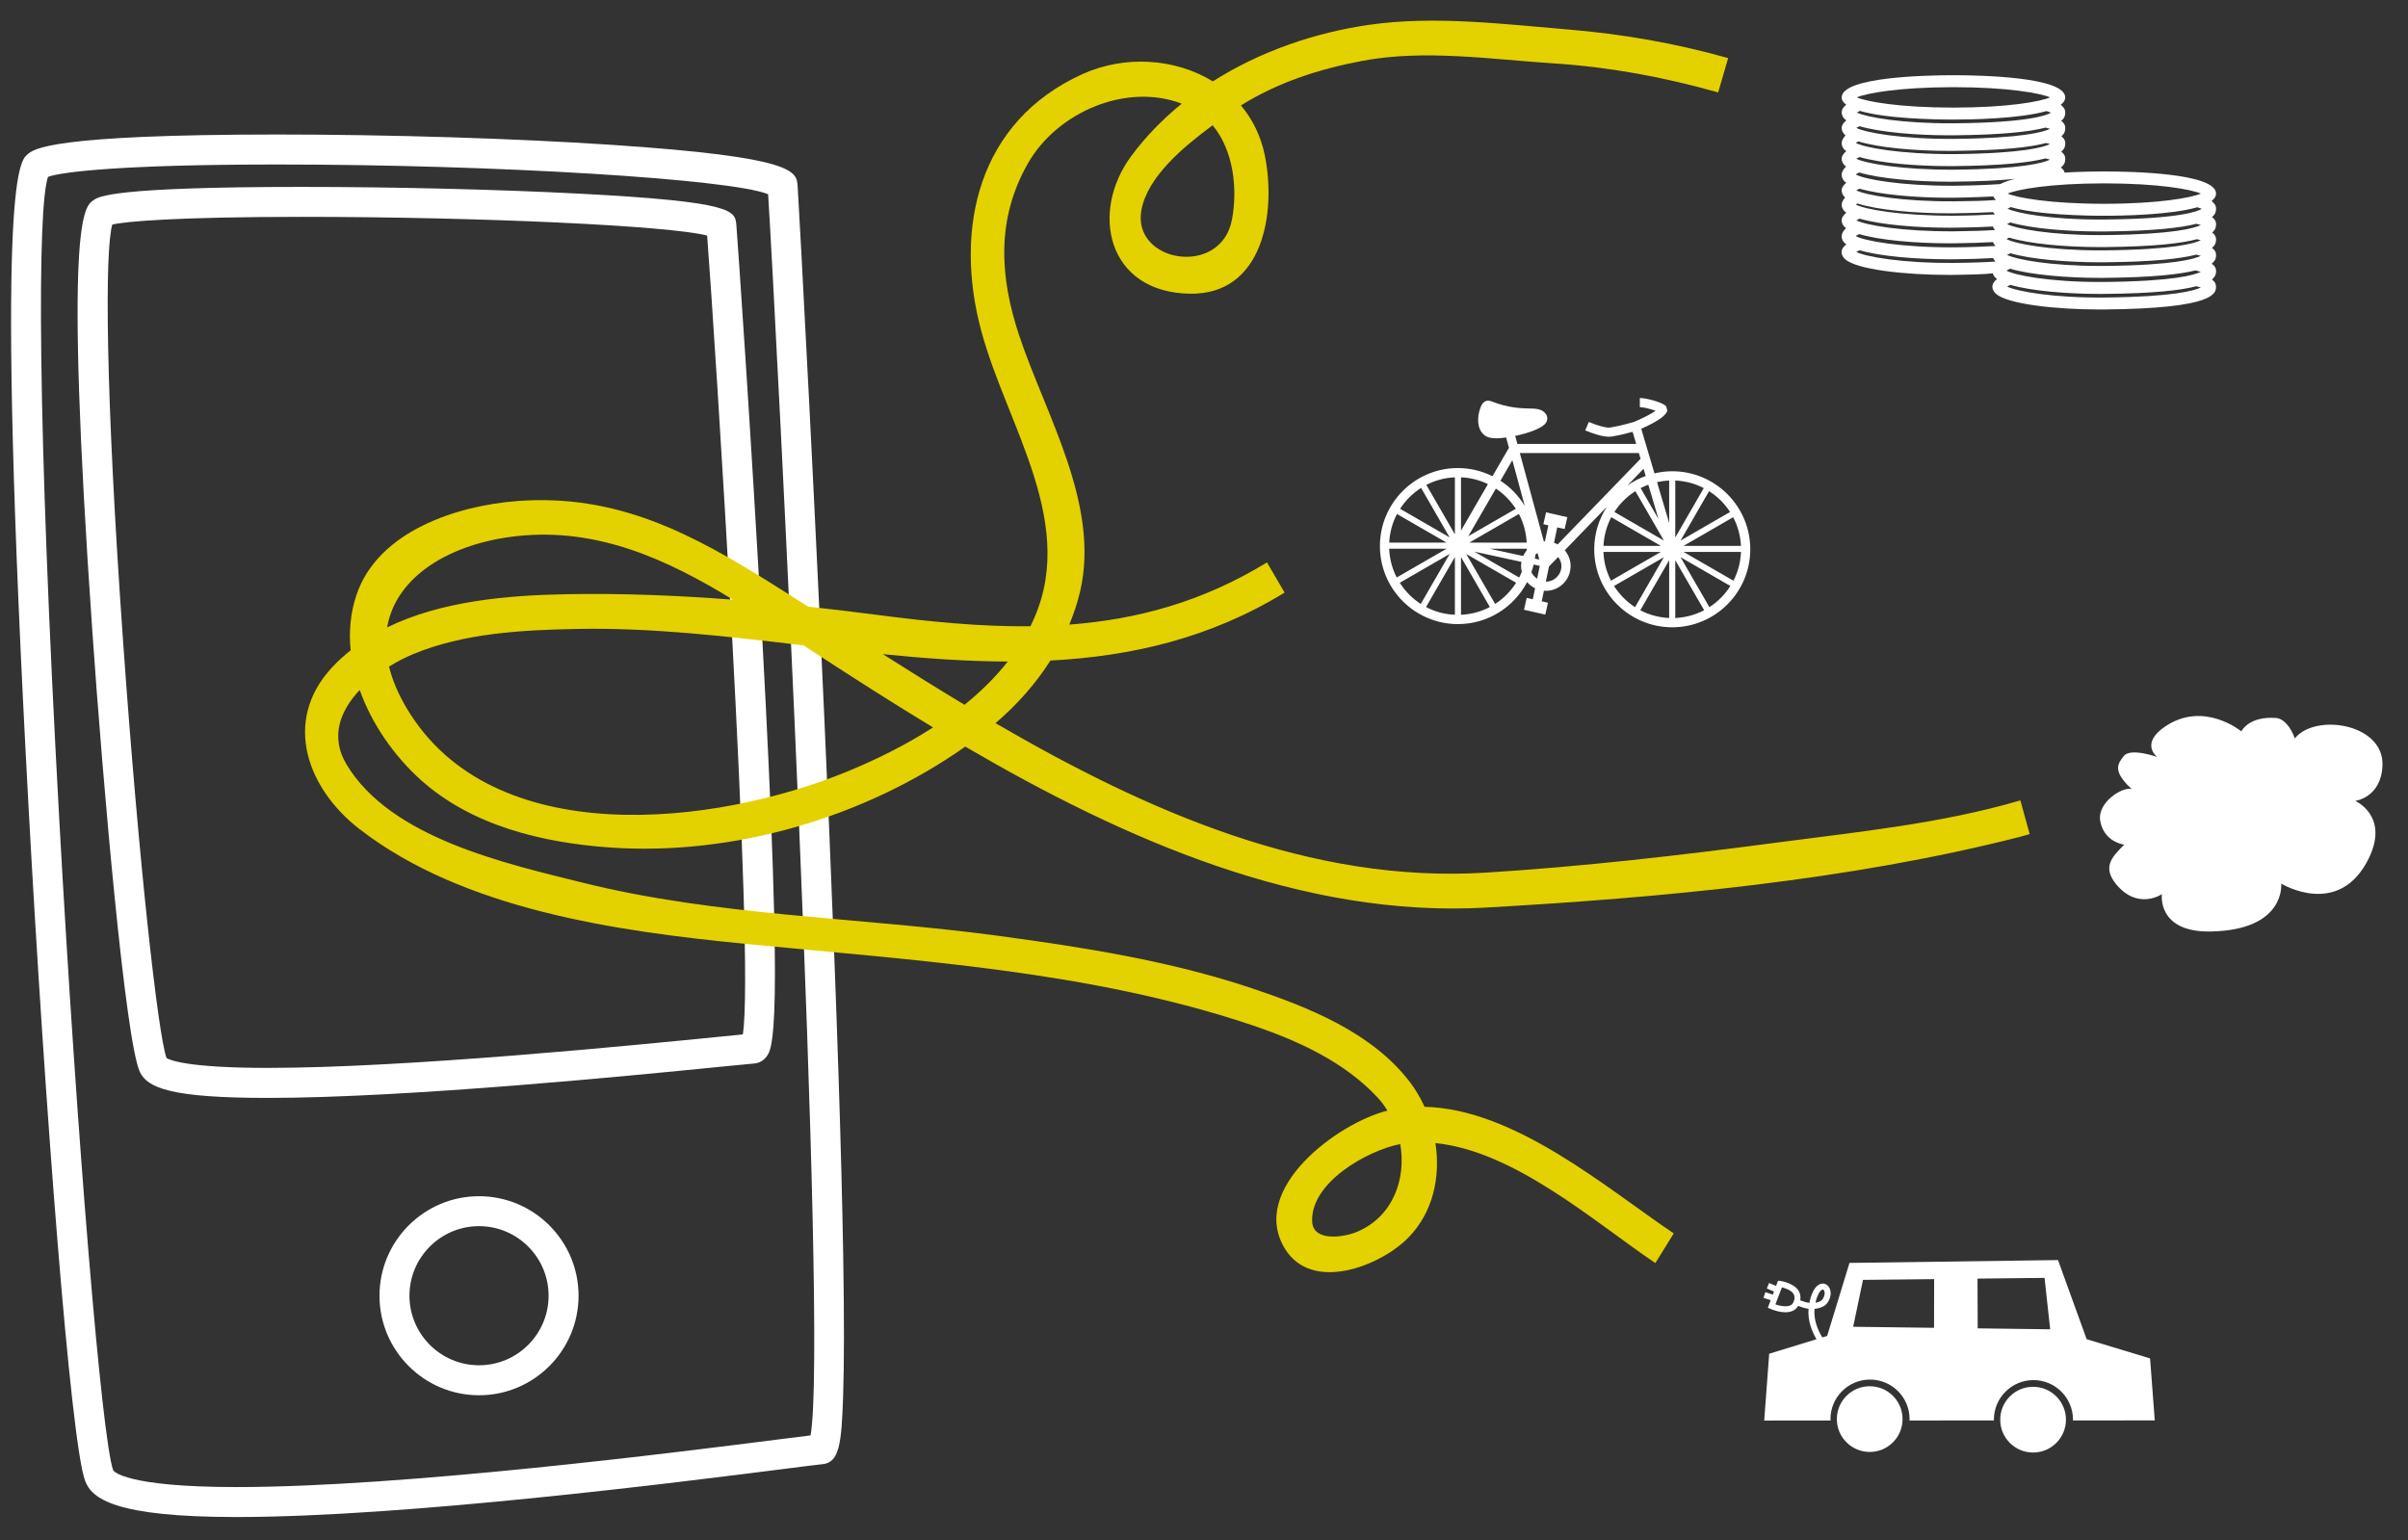 <?xml version="1.0" encoding="utf-8"?>
<!-- Generator: Adobe Illustrator 16.0.0, SVG Export Plug-In . SVG Version: 6.00 Build 0)  -->
<!DOCTYPE svg PUBLIC "-//W3C//DTD SVG 1.1//EN" "http://www.w3.org/Graphics/SVG/1.1/DTD/svg11.dtd">
<svg version="1.1" id="Ebene_1" xmlns="http://www.w3.org/2000/svg" xmlns:xlink="http://www.w3.org/1999/xlink" x="0px" y="0px"
	 width="333px" height="213px" viewBox="0 0 333 213" enable-background="new 0 0 333 213" xml:space="preserve">
<rect x="0" y="0" width="333" height="213" fill="#333333" stroke="none"/>
<g id="Ebene_3">
</g>
<g id="Ebene_2">
	<g>
		<path fill="#FFFFFF" d="M254.67,34.862c0,0.244,0.081,0.613,0.482,0.976c1.591,1.454,8.321,2.183,14.393,2.183
			c0.236,0,0.47-0.001,0.69-0.003c1.757-0.021,4.256-0.074,5.354-0.217c0.054,0.205,0.158,0.432,0.422,0.667
			c0.035,0.038,0.12,0.07,0.166,0.105c-0.349,0.293-0.653,0.639-0.653,1.071c0,0.246,0.087,0.619,0.488,0.978
			c1.588,1.449,8.318,2.181,14.391,2.181c0.232,0,0.46-0.001,0.693-0.003c15.352-0.146,15.352-2.271,15.352-3.174
			c0-0.447-0.242-0.742-0.56-0.971c0.552-0.45,0.57-0.882,0.57-1.181c0-0.467-0.256-0.773-0.606-1.006
			c0.588-0.459,0.604-0.904,0.604-1.209c0-0.447-0.24-0.742-0.561-0.973c0.552-0.452,0.561-0.884,0.561-1.183
			c0-0.431-0.229-0.717-0.537-0.946c0.527-0.444,0.537-0.864,0.537-1.159c0-0.448-0.24-0.744-0.561-0.973
			c0.552-0.451,0.561-0.884,0.561-1.182c0-0.451-0.278-0.771-0.623-1.042c0.389-0.3,0.623-0.634,0.623-1.023
			c0-2.846-11.828-3.067-15.453-3.067c-1.186,0-3.25,0.023-5.487,0.156c-0.087-0.287-0.257-0.529-0.516-0.703
			c0.589-0.459,0.603-0.905,0.603-1.209c0-0.448-0.239-0.743-0.559-0.973c0.549-0.451,0.559-0.883,0.559-1.181
			c0-0.433-0.229-0.719-0.533-0.948c0.518-0.445,0.529-0.867,0.529-1.165c0-0.445-0.235-0.74-0.557-0.97
			c0.547-0.452,0.557-0.884,0.557-1.183c0-0.45-0.278-0.771-0.62-1.043c0.39-0.297,0.62-0.633,0.62-1.021
			c0-2.847-11.827-3.068-15.453-3.068c-3.628,0-15.46,0.221-15.46,3.068c0,0.389,0.237,0.724,0.628,1.021
			c-0.341,0.261-0.628,0.603-0.628,1.062c0,0.249,0.089,0.617,0.483,0.978c0.038,0.037,0.121,0.071,0.167,0.105
			c-0.351,0.293-0.648,0.639-0.648,1.071c0,0.246,0.083,0.616,0.479,0.979c0.019,0.017,0.047,0.025,0.063,0.039
			c-0.322,0.317-0.545,0.69-0.545,1.089c0,0.25,0.087,0.618,0.483,0.98c0.038,0.037,0.121,0.07,0.167,0.104
			c-0.349,0.294-0.65,0.639-0.65,1.071c0,0.247,0.085,0.615,0.48,0.979c0.033,0.029,0.096,0.054,0.132,0.081
			c-0.358,0.332-0.614,0.729-0.614,1.158c0,0.248,0.083,0.618,0.482,0.977c0.038,0.036,0.119,0.069,0.167,0.102
			c-0.35,0.297-0.653,0.642-0.653,1.074c0,0.246,0.085,0.616,0.486,0.978c0,0,0,0,0.003,0c-0.283,0.302-0.485,0.644-0.485,1.013
			c0,0.246,0.087,0.617,0.482,0.976c0.038,0.039,0.119,0.069,0.167,0.106c-0.35,0.294-0.653,0.642-0.653,1.072
			c0,0.247,0.087,0.614,0.486,0.979c0.03,0.029,0.094,0.053,0.13,0.08c-0.358,0.331-0.616,0.729-0.616,1.156
			c0,0.25,0.085,0.62,0.486,0.979c0.035,0.037,0.116,0.067,0.162,0.105C254.973,34.08,254.67,34.428,254.67,34.862z M270.226,36.36
			c-7.288,0.056-12.223-0.867-13.523-1.512c0.122-0.081,0.294-0.161,0.462-0.237c2.838,0.834,7.799,1.252,12.391,1.252
			c0.232,0,0.466,0,0.691-0.003c2.082-0.019,3.823-0.081,5.377-0.167c0.063,0.153,0.178,0.317,0.34,0.483
			C274.373,36.275,272.519,36.344,270.226,36.36z M270.226,27.844c-7.288,0.04-12.223-0.866-13.523-1.515
			c0.122-0.08,0.294-0.16,0.462-0.236c2.838,0.833,7.799,1.254,12.391,1.254c0.232,0,0.466-0.002,0.691-0.005
			c2.097-0.021,3.843-0.107,5.408-0.172c0.077,0.172,0.203,0.336,0.371,0.487C274.43,27.788,272.541,27.822,270.226,27.844z
			 M277.851,32.862c2.801,0.869,7.86,1.311,12.556,1.311c0.232,0,0.466-0.002,0.693-0.004c6.824-0.063,10.602-0.518,12.704-1.086
			c0.171,0.044,0.363,0.093,0.543,0.144c-0.835,0.421-3.732,1.304-13.265,1.396c-0.244,0-0.489,0.003-0.738,0.003
			c-6.98,0-11.719-0.928-12.859-1.559C277.571,33.001,277.711,32.93,277.851,32.862z M277.558,31
			c0.122-0.078,0.296-0.158,0.463-0.234c2.838,0.832,7.791,1.249,12.388,1.249c0.233,0,0.467,0,0.695-0.003
			c6.721-0.063,10.502-0.507,12.623-1.061l0.021,0.004c0.184,0.046,0.404,0.104,0.604,0.165c-0.837,0.419-3.734,1.302-13.267,1.392
			c-0.247,0-0.487,0.003-0.738,0.003C283.509,32.521,278.82,31.625,277.558,31z M304.349,35.384
			c-0.835,0.419-3.736,1.301-13.268,1.394c-0.244,0-0.489,0.002-0.738,0.002c-6.836,0-11.524-0.893-12.785-1.52
			c0.122-0.08,0.296-0.158,0.463-0.233c2.838,0.831,7.791,1.249,12.388,1.249c0.233,0,0.467-0.003,0.695-0.003
			c6.721-0.062,10.502-0.503,12.623-1.06l0.021,0.004C303.929,35.268,304.151,35.327,304.349,35.384z M291.082,41.146
			c-7.17,0.075-12.22-0.864-13.521-1.512c0.117-0.08,0.293-0.158,0.462-0.234c2.839,0.832,7.791,1.252,12.384,1.252
			c0.233,0,0.462-0.003,0.695-0.005c6.726-0.062,10.503-0.502,12.627-1.059l0.023,0.004c0.183,0.046,0.405,0.106,0.604,0.165
			C303.512,40.175,300.612,41.06,291.082,41.146z M291.082,38.994c-0.25,0.001-0.49,0.003-0.739,0.003
			c-6.982,0-11.722-0.932-12.857-1.559c0.113-0.095,0.284-0.194,0.486-0.275c2.829,0.838,7.816,1.269,12.438,1.269
			c0.229,0,0.462-0.001,0.695-0.004c6.602-0.061,10.352-0.491,12.495-1.032l0.147,0.037c0.183,0.045,0.404,0.103,0.601,0.165
			C303.512,38.018,300.612,38.906,291.082,38.994z M291.082,30.36c-0.245,0.001-0.49,0.002-0.739,0.002
			c-6.747,0-11.403-0.866-12.729-1.495c0.098-0.047,0.219-0.102,0.378-0.161l-0.04-0.097c3.652,1.109,10.447,1.23,13.046,1.23
			c2.559,0,9.174-0.114,12.868-1.176c0.268,0.088,0.491,0.167,0.611,0.229C303.842,29.273,301.202,30.267,291.082,30.36z
			 M290.996,25.36c7.508-0.001,12.034,0.835,13.364,1.413c-1.33,0.575-5.856,1.412-13.364,1.412c-7.51,0-12.043-0.837-13.366-1.412
			C278.955,26.199,283.486,25.36,290.996,25.36z M270.143,12.056c7.505,0,12.038,0.835,13.362,1.412
			c-1.326,0.578-5.858,1.413-13.362,1.413c-7.506,0-12.043-0.835-13.368-1.413C258.1,12.891,262.636,12.056,270.143,12.056z
			 M257.139,15.405l-0.043-0.099c3.656,1.111,10.45,1.231,13.047,1.231c2.551,0,9.176-0.117,12.865-1.176
			c0.274,0.089,0.495,0.169,0.617,0.231c-0.639,0.377-3.275,1.371-13.397,1.462c-7.222,0.042-12.096-0.842-13.468-1.492
			C256.856,15.516,256.982,15.463,257.139,15.405z M257.168,17.459c2.836,0.833,7.795,1.254,12.388,1.254
			c0.232,0,0.467-0.002,0.69-0.002c6.725-0.064,10.505-0.507,12.628-1.061l0.021,0.004c0.186,0.047,0.403,0.107,0.603,0.162
			c-0.834,0.418-3.729,1.302-13.266,1.392c-7.289,0.043-12.222-0.866-13.523-1.515C256.824,17.615,256.996,17.535,257.168,17.459z
			 M257,19.557c2.799,0.871,7.858,1.311,12.554,1.311c0.234,0,0.469-0.001,0.693-0.003c6.825-0.067,10.604-0.519,12.705-1.086
			c0.172,0.042,0.365,0.093,0.541,0.145c-0.836,0.415-3.73,1.301-13.264,1.391c-7.455,0.021-12.422-0.903-13.594-1.553
			C256.718,19.693,256.861,19.625,257,19.557z M283.491,22.079c-0.835,0.419-3.73,1.302-13.264,1.392
			c-7.293,0.027-12.222-0.866-13.525-1.514c0.122-0.081,0.294-0.161,0.464-0.238c2.836,0.835,7.797,1.255,12.389,1.255
			c0.234,0,0.47-0.002,0.693-0.002c6.723-0.065,10.501-0.509,12.625-1.062l0.021,0.004
			C283.071,21.964,283.296,22.023,283.491,22.079z M257.118,23.859c2.825,0.842,7.813,1.271,12.437,1.271
			c0.232,0,0.468-0.001,0.69-0.003c3.591-0.034,6.308-0.178,8.413-0.387c-0.813,0.201-1.523,0.437-2.054,0.719
			c-1.696,0.119-3.785,0.201-6.377,0.23c-7.452,0.026-12.418-0.905-13.597-1.558C256.745,24.041,256.917,23.936,257.118,23.859z
			 M256.875,28.147c2.772,0.896,7.908,1.354,12.678,1.354c0.232,0,0.466-0.001,0.691-0.002c2.095-0.019,3.839-0.083,5.398-0.167
			c0.047,0.1,0.146,0.213,0.238,0.322c-1.571,0.097-3.402,0.165-5.651,0.183c-7.458,0.017-12.422-0.899-13.599-1.55
			C256.691,28.236,256.796,28.193,256.875,28.147z M275.885,31.812c-1.569,0.101-3.402,0.16-5.653,0.181
			c-7.291,0.04-12.224-0.866-13.523-1.516c0.116-0.08,0.288-0.161,0.463-0.236c2.836,0.832,7.794,1.253,12.387,1.253
			c0.231,0,0.467,0,0.69-0.002c2.07-0.018,3.808-0.082,5.354-0.165C275.64,31.478,275.741,31.637,275.885,31.812z M257.118,32.379
			c2.825,0.843,7.813,1.272,12.437,1.272c0.232,0,0.468-0.003,0.69-0.003c2.075-0.024,3.811-0.083,5.363-0.167
			c0.058,0.168,0.17,0.348,0.352,0.54c-1.583,0.095-3.449,0.167-5.732,0.187c-7.452,0.023-12.418-0.902-13.597-1.555
			C256.745,32.564,256.917,32.458,257.118,32.379z"/>
		<path fill="#FFFFFF" d="M325.699,110.766c0,0,3.643-0.451,3.771-4.959c0.168-5.763-9.323-7.193-12.123-3.684
			c-0.529-1.519-1.511-2.733-2.581-2.822c-3.797-0.297-4.816,1.846-4.816,1.846s-5.205-4.312-10.572-0.644
			c-3.483,2.374-1.063,4.189-1.063,4.189s-3.702-1.324-4.633-0.123c-0.836,1.085-1.583,2.078,1.099,4.551
			c-1.341-0.331-4.806,1.915-4.339,4.436c0.487,2.594,2.62,3.148,3.315,3.265c-1.614,1.616-3.061,3.021-1.185,5.384
			c3.01,3.77,6.393,1.46,6.393,1.46s-0.724,5.322,6.805,5.162c10.386-0.221,9.695-6.624,9.695-6.624s8.083,4.957,12.175-3.628
			C330.375,112.797,325.699,110.766,325.699,110.766z"/>
		<path fill="#FFFFFF" d="M231.251,65.176c-0.847,0-1.669,0.107-2.457,0.291l-1.829-6.168c2.273-1,3.48-1.851,3.605-2.528
			l-0.162-0.577c-0.452-0.541-2.711-1.149-3.637-1.149v1.265c0.549,0,1.556,0.275,2.188,0.505c-0.595,0.413-1.763,1.019-2.979,1.533
			c-0.195,0.059-1.791,0.529-3.273,0.775c-0.513,0.088-1.666-0.206-2.995-0.763l-0.487,1.165c0.995,0.416,2.31,0.878,3.291,0.878
			c0.143,0,0.274-0.014,0.4-0.031c1.082-0.18,2.194-0.466,2.856-0.648l0.497,1.673h-16.433l-0.302-1.11
			c1.843-0.386,3.875-1.075,4.315-1.913c0.187-0.356,0.168-0.763-0.055-1.088c-0.52-0.757-1.374-0.774-2.362-0.793
			c-1.127-0.024-2.83-0.058-5.309-1.031l-0.323-0.062c-0.728,0-1.007,0.799-1.114,1.102c-0.405,1.155-0.491,2.816,0.601,3.69
			c0.37,0.293,0.902,0.431,1.682,0.431c0.34,0,0.805-0.048,1.31-0.119l0.391,1.429l-2.276,3.93
			c-1.444-0.716-3.062-1.129-4.778-1.129c-5.95,0-10.789,4.84-10.789,10.791c0,5.951,4.839,10.791,10.789,10.791
			c4.154,0,7.757-2.36,9.565-5.806c0.306,0.353,0.677,0.647,1.105,0.852l-0.318,1.519l-0.842-0.19l-0.374,1.642l2.942,0.671
			l0.374-1.64l-0.869-0.201l0.312-1.476c0.089,0.009,0.167,0.029,0.26,0.029c1.889,0,3.425-1.537,3.425-3.426
			c0-0.836-0.312-1.587-0.807-2.186l5.841-6.035c-1.117,1.697-1.768,3.722-1.768,5.897c0,5.951,4.841,10.792,10.79,10.792
			c5.951,0,10.791-4.841,10.791-10.792C242.039,70.012,237.198,65.176,231.251,65.176z M196.521,67.482l3.944,6.838l-6.847-3.953
			C194.365,69.207,195.357,68.225,196.521,67.482z M193.19,71.09l6.858,3.958h-7.934C192.187,73.627,192.56,72.281,193.19,71.09z
			 M192.109,75.89h7.934l-6.889,3.977C192.53,78.667,192.167,77.32,192.109,75.89z M193.575,80.598l6.894-3.98l-3.994,6.91
			C195.312,82.776,194.316,81.773,193.575,80.598z M201.196,85.023c-1.436-0.061-2.789-0.433-3.991-1.068l3.991-6.913V85.023z
			 M201.196,73.897l-3.947-6.836c1.193-0.618,2.527-0.984,3.947-1.048V73.897z M229.35,71.777l-2.469-4.271
			c0.342-0.178,0.696-0.332,1.063-0.465L229.35,71.777z M230.099,74.76l-6.847-3.951c0.744-1.157,1.738-2.14,2.903-2.881
			L230.099,74.76z M227.285,64.833l0.298,0.996c-0.906,0.328-1.758,0.771-2.536,1.321L227.285,64.833z M209.14,63.646l1.717,6.326
			c-0.843-1.403-1.993-2.597-3.361-3.489L209.14,63.646z M211.122,75.046h-7.934l6.858-3.96
			C210.677,72.283,211.053,73.627,211.122,75.046z M206.862,67.575c1.101,0.727,2.036,1.68,2.755,2.792l-6.569,3.79L206.862,67.575z
			 M202.041,66.013c1.329,0.058,2.584,0.389,3.72,0.941l-3.72,6.427V66.013z M202.041,85.023v-7.982l3.991,6.914
			C204.832,84.584,203.476,84.963,202.041,85.023z M206.76,83.528l-3.992-6.907l6.892,3.977
			C208.918,81.773,207.928,82.773,206.76,83.528z M210.084,79.872l-6.193-3.577l6.51,1.416c-0.029,0.188-0.059,0.378-0.059,0.571
			c0,0.279,0.042,0.549,0.104,0.808C210.34,79.355,210.217,79.613,210.084,79.872z M211.126,75.889
			c-0.002,0.084-0.008,0.165-0.014,0.247c-0.188,0.233-0.353,0.484-0.479,0.761l-4.637-1.009L211.126,75.889L211.126,75.889z
			 M212.566,80.029c-0.337-0.229-0.629-0.524-0.789-0.904c0.119-0.339,0.225-0.688,0.311-1.046l0.85,0.186L212.566,80.029z
			 M212.257,77.255c0.031-0.193,0.067-0.383,0.088-0.578c0.087-0.076,0.188-0.126,0.282-0.189l0.246,0.899L212.257,77.255z
			 M213.771,80.443l0.442-2.104l1.271-1.31c0.26,0.359,0.443,0.777,0.443,1.251C215.933,79.469,214.965,80.442,213.771,80.443z
			 M215.409,75.293c-0.16-0.088-0.328-0.169-0.504-0.232l0.444-2.126l1.024,0.235l0.373-1.642l-2.941-0.67L213.43,72.5l0.688,0.155
			l-0.47,2.213c-0.049,0.002-0.099,0.013-0.15,0.019l-3.322-12.228h16.462v-0.001l0.233,0.79L215.409,75.293z M222.82,71.533
			l6.855,3.961h-7.933C221.816,74.069,222.191,72.729,222.82,71.533z M221.739,76.336h7.935l-6.892,3.977
			C222.16,79.111,221.795,77.765,221.739,76.336z M223.203,81.045l6.893-3.981l-3.989,6.908
			C224.941,83.222,223.951,82.217,223.203,81.045z M230.828,85.469c-1.435-0.062-2.79-0.436-3.993-1.071l3.993-6.915V85.469z
			 M230.828,72.33l-1.677-5.651c0.544-0.125,1.103-0.199,1.677-0.222V72.33z M231.671,66.458c1.417,0.063,2.754,0.43,3.942,1.049
			l-3.942,6.834V66.458z M231.671,85.469v-7.986l3.993,6.912C234.459,85.031,233.104,85.407,231.671,85.469z M236.389,83.97
			l-3.988-6.907l6.891,3.979C238.548,82.217,237.56,83.22,236.389,83.97z M239.715,80.313l-6.893-3.977h7.938
			C240.703,77.765,240.335,79.113,239.715,80.313z M240.754,75.494h-7.932l6.858-3.961
			C240.308,72.727,240.685,74.069,240.754,75.494z M232.4,74.764l3.944-6.836c1.167,0.741,2.159,1.724,2.906,2.881L232.4,74.764z"/>
		<path fill="#FFFFFF" d="M258.561,191.721c2.51,0,4.544,2.034,4.544,4.544c0,2.511-2.036,4.545-4.544,4.545
			c-2.51,0-4.545-2.036-4.545-4.545C254.015,193.755,256.051,191.721,258.561,191.721z"/>
		<path fill="#FFFFFF" d="M288.563,185.217l-3.963-10.946l-28.836,0.394l-3.091,10.102l-0.666,0.204
			c-0.653-1.07-1.209-2.445-1.08-3.945c1.201-0.145,1.616-0.568,1.868-0.966c0.447-0.722,0.491-1.542,0.104-2.086
			c-0.249-0.356-0.639-0.515-1.041-0.427c-0.435,0.093-1.22,0.57-1.646,2.652c-0.429-0.063-0.909-0.224-1.261-0.359
			c0.086-0.464,0.023-0.89-0.196-1.277c-0.659-1.134-2.469-1.386-2.545-1.399l-0.324-0.043l-0.274,0.722l-0.967-0.4l-0.314,0.764
			l0.99,0.413l-0.161,0.431l-1.027-0.342l-0.264,0.787l1,0.324l-0.396,1.038l0.355,0.157c0.043,0.021,1.071,0.476,2.079,0.476
			c1.002,0,1.499-0.434,1.758-0.884c0.361,0.145,0.893,0.326,1.434,0.404c-0.124,1.613,0.43,3.058,1.098,4.21l-6.536,2.003
			l-0.69,9.242l9.183-0.002c0-0.065-0.021-0.126-0.021-0.193c0-3.021,2.446-5.471,5.472-5.471c3.021,0,5.47,2.446,5.47,5.471
			c0,0.065-0.021,0.126-0.021,0.189l11.689-0.008c0-0.036-0.012-0.071-0.012-0.104c0-3.021,2.448-5.475,5.47-5.475
			c3.022,0,5.47,2.449,5.47,5.475c0,0.031-0.008,0.066-0.012,0.104l11.32-0.006l-0.647-8.573L288.563,185.217z M252.033,178.354
			c0.009-0.002,0.021-0.002,0.035-0.002c0.038,0,0.096,0.016,0.152,0.096c0.152,0.216,0.178,0.677-0.137,1.174
			c-0.097,0.146-0.257,0.416-1.023,0.551C251.363,178.846,251.807,178.403,252.033,178.354z M248.034,180.054
			c-0.106,0.265-0.345,0.61-1.136,0.61c-0.503,0-1.033-0.145-1.376-0.263l0.896-2.354c0.516,0.119,1.318,0.408,1.623,0.933
			C248.208,179.275,248.208,179.626,248.034,180.054z M267.457,183.641l-11.181-0.145l1.354-6.485l9.841-0.104L267.457,183.641z
			 M273.495,183.715l-0.028-6.879l9.271-0.099l0.779,7.107L273.495,183.715z"/>
		<circle fill="#FFFFFF" cx="281.154" cy="196.344" r="4.545"/>
		<path fill="#FFFFFF" d="M114.672,114.811c-1.801-42.73-4.181-86.285-4.367-89.062c-0.139-2.066-0.268-4.021-25.639-5.712
			c-13.476-0.896-30.768-1.434-46.255-1.434c-31.445,0-33.752,2.002-34.623,2.755c-1.125,0.977-4.548,3.943,0.165,90.32
			c2.262,41.463,5.803,87.623,7.81,93.104c0.912,2.486,4.112,5.027,20.935,5.027c23.381,0,61.338-4.825,75.627-6.64
			c2.817-0.359,4.852-0.618,5.34-0.659c2.396-0.183,2.706-2.718,2.929-9.389c0.15-4.465,0.154-11.003,0.013-19.428
			C116.372,159.459,115.719,139.649,114.672,114.811z M112.093,198.521c-0.914,0.105-2.299,0.285-4.29,0.537
			c-14.218,1.81-51.984,6.608-75.104,6.608c-15.499,0-16.996-2.235-17.042-2.309c-1.583-4.32-4.996-45.48-7.453-89.887
			C5.1,57.362,5.179,28.599,6.641,24.46c1.824-0.683,10.207-1.71,31.771-1.71c30.084,0,62.621,2,67.812,4.11
			C107.345,44.735,114.56,184.624,112.093,198.521z"/>
		<path fill="#FFFFFF" d="M66.244,165.44c-7.589,0-13.765,6.175-13.765,13.761c0,7.591,6.176,13.767,13.765,13.767
			s13.765-6.176,13.765-13.767C80.008,171.611,73.834,165.44,66.244,165.44z M66.244,188.821c-5.305,0-9.621-4.313-9.621-9.623
			c0-5.301,4.315-9.618,9.621-9.618c5.305,0,9.62,4.317,9.62,9.618C75.865,184.508,71.549,188.821,66.244,188.821z"/>
		<path fill="#FFFFFF" d="M101.832,31.145c-0.172-2.021-0.276-3.243-21.654-4.36c-11.194-0.583-25.558-0.934-38.427-0.934
			c-26.128,0-28.077,1.325-28.811,1.823c-1.339,0.91-4.126,2.803-0.174,59.596c1.482,21.313,4.58,56.717,6.579,60.988
			c1.036,2.213,4.35,3.586,17.658,3.586c19.424,0,50.958-3.144,62.828-4.327c2.425-0.243,4.001-0.399,4.442-0.429
			c0.616-0.036,1.188-0.322,1.605-0.809c1.006-1.164,2.526-2.921-0.488-58.451C103.903,60.393,101.979,32.869,101.832,31.145z
			 M102.726,143.066c-0.802,0.077-1.921,0.187-3.307,0.325c-11.815,1.177-43.199,4.302-62.419,4.302
			c-10.964,0-13.48-1.063-13.972-1.363c-1.164-3.219-3.805-26.617-5.992-57.417c-2.501-35.197-2.539-54.311-1.508-57.856
			c1.875-0.442,9.002-1.065,26.224-1.065c24.821,0,50.835,1.227,56.038,2.587C98.806,45.793,104.422,132.146,102.726,143.066z"/>
	</g>
	<path fill="#E4D100" d="M58.116,107.799c7.094,6.418,16.953,8.763,26.24,9.413c16.965,1.188,35.177-4.1,49.13-13.955
		c22.128,12.936,46.657,23.701,72.012,22.263c24.323-1.38,50.094-3.731,73.755-9.76c0.477-0.124,0.956-0.259,1.428-0.4l-1.285-4.663
		c-10.933,3.222-22.668,4.376-33.932,5.868c-13.267,1.755-26.606,3.288-39.97,4.121c-24.21,1.509-46.808-8.438-67.826-20.672
		c2.932-2.501,5.534-5.418,7.601-8.661c11.173-0.584,22.059-3.078,32.379-9.396l-2.44-4.173c-8.974,5.491-18.015,7.896-27.341,8.601
		c0.621-1.494,1.145-3.031,1.511-4.623c2.768-12.008-4.774-24.363-8.436-35.36c-2.729-8.193-3.166-16.17,1.234-23.848
		c4.036-7.044,13.589-11.157,21.243-8.214c-2.604,2.118-4.966,4.523-6.98,7.245c-5.744,7.748-3.336,18.833,8.079,19.037
		c10.163,0.181,11.98-11.173,10.407-19.069c-0.547-2.743-1.722-5.066-3.317-6.972c5.129-3.204,10.824-5.042,16.831-6.171
		c8.575-1.61,17.778-0.199,26.406,0.356c7.783,0.505,15.264,1.899,22.761,4.017l1.377-4.748c-7.296-2.063-14.659-3.336-22.215-3.965
		c-8.952-0.745-18.446-1.922-27.384-0.643c-7.526,1.074-15.119,3.669-21.664,7.828c-5.193-3.197-12.18-3.669-18.08-0.983
		c-14.313,6.513-17.761,21.202-13.963,35.417c3.563,13.341,13.762,27.121,6.815,40.929c-6.863,0.07-13.898-0.626-21.194-1.578
		c-3.166-0.414-6.35-0.792-9.541-1.138c-1.576-1.005-3.153-2.007-4.708-2.983C95.641,73.75,85.281,68.268,71.559,69.294
		c-8.367,0.626-19.331,4.171-22.282,13.04c-0.831,2.494-1.038,5.061-0.787,7.604c-0.931,0.747-1.823,1.544-2.643,2.442
		c-6.829,7.458-3.272,16.746,3.827,22.252c14.446,11.203,35.648,14.16,53.387,15.905c23.386,2.303,47.5,3.687,69.936,11.198
		c6.387,2.14,12.93,5.093,17.568,10.119c0.495,0.541,0.919,1.131,1.305,1.747c-6.839,1.695-19.224,10.815-14.19,19.082
		c3.769,6.186,13.279,2.361,17.07-1.506c3.438-3.508,4.476-8.411,3.753-13.086c10.956,1.096,22.038,10.951,30.416,16.594
		l2.543-4.102c-9.366-6.31-21.99-17.226-34.457-17.507c-0.565-1.236-1.255-2.409-2.068-3.472
		c-5.231-6.822-13.982-10.301-21.869-12.941c-11.309-3.785-23.269-5.652-35.049-7.242c-19.078-2.574-38.706-2.688-57.431-7.342
		c-10.713-2.665-26.575-6.169-32.679-16.378c-2.289-3.831-0.845-7.438,1.838-10.27C51.437,100.191,54.538,104.563,58.116,107.799z
		 M170.37,30.353c-1.508,8.081-13.94,5.949-12.515-1.368c0.902-4.627,5.862-8.717,9.837-11.658
		C170.57,20.78,171.175,26.041,170.37,30.353z M193.638,158.223c0.851,4.86-1.023,10.086-6.027,12.164
		c-1.774,0.733-6.05,1.408-6.156-1.47C181.251,163.57,188.979,159.158,193.638,158.223z M117.104,106.73
		c-18.169,7.457-49.065,11.164-60.894-8.832c-1.189-2.012-1.972-3.913-2.411-5.707c1.115-0.692,2.246-1.269,3.295-1.708
		c7.098-2.956,15.207-3.356,22.792-3.501c10.289-0.195,20.775,1.044,31.25,2.275c0.532,0.348,1.062,0.698,1.591,1.045
		c5.249,3.42,10.693,6.911,16.302,10.303C125.203,103.077,121.083,105.097,117.104,106.73z M139.367,91.493
		c-1.734,2.2-3.763,4.187-5.985,5.983c-3.821-2.298-7.577-4.65-11.291-7.002C127.888,91.055,133.659,91.478,139.367,91.493z
		 M71.558,74.137c11.103-1.181,20.708,3.231,29.81,8.804c-7.7-0.596-15.421-0.907-23.095-0.76
		c-7.992,0.148-17.233,0.917-24.734,4.586C54.762,79.597,62.443,75.103,71.558,74.137z"/>
</g>
</svg>
